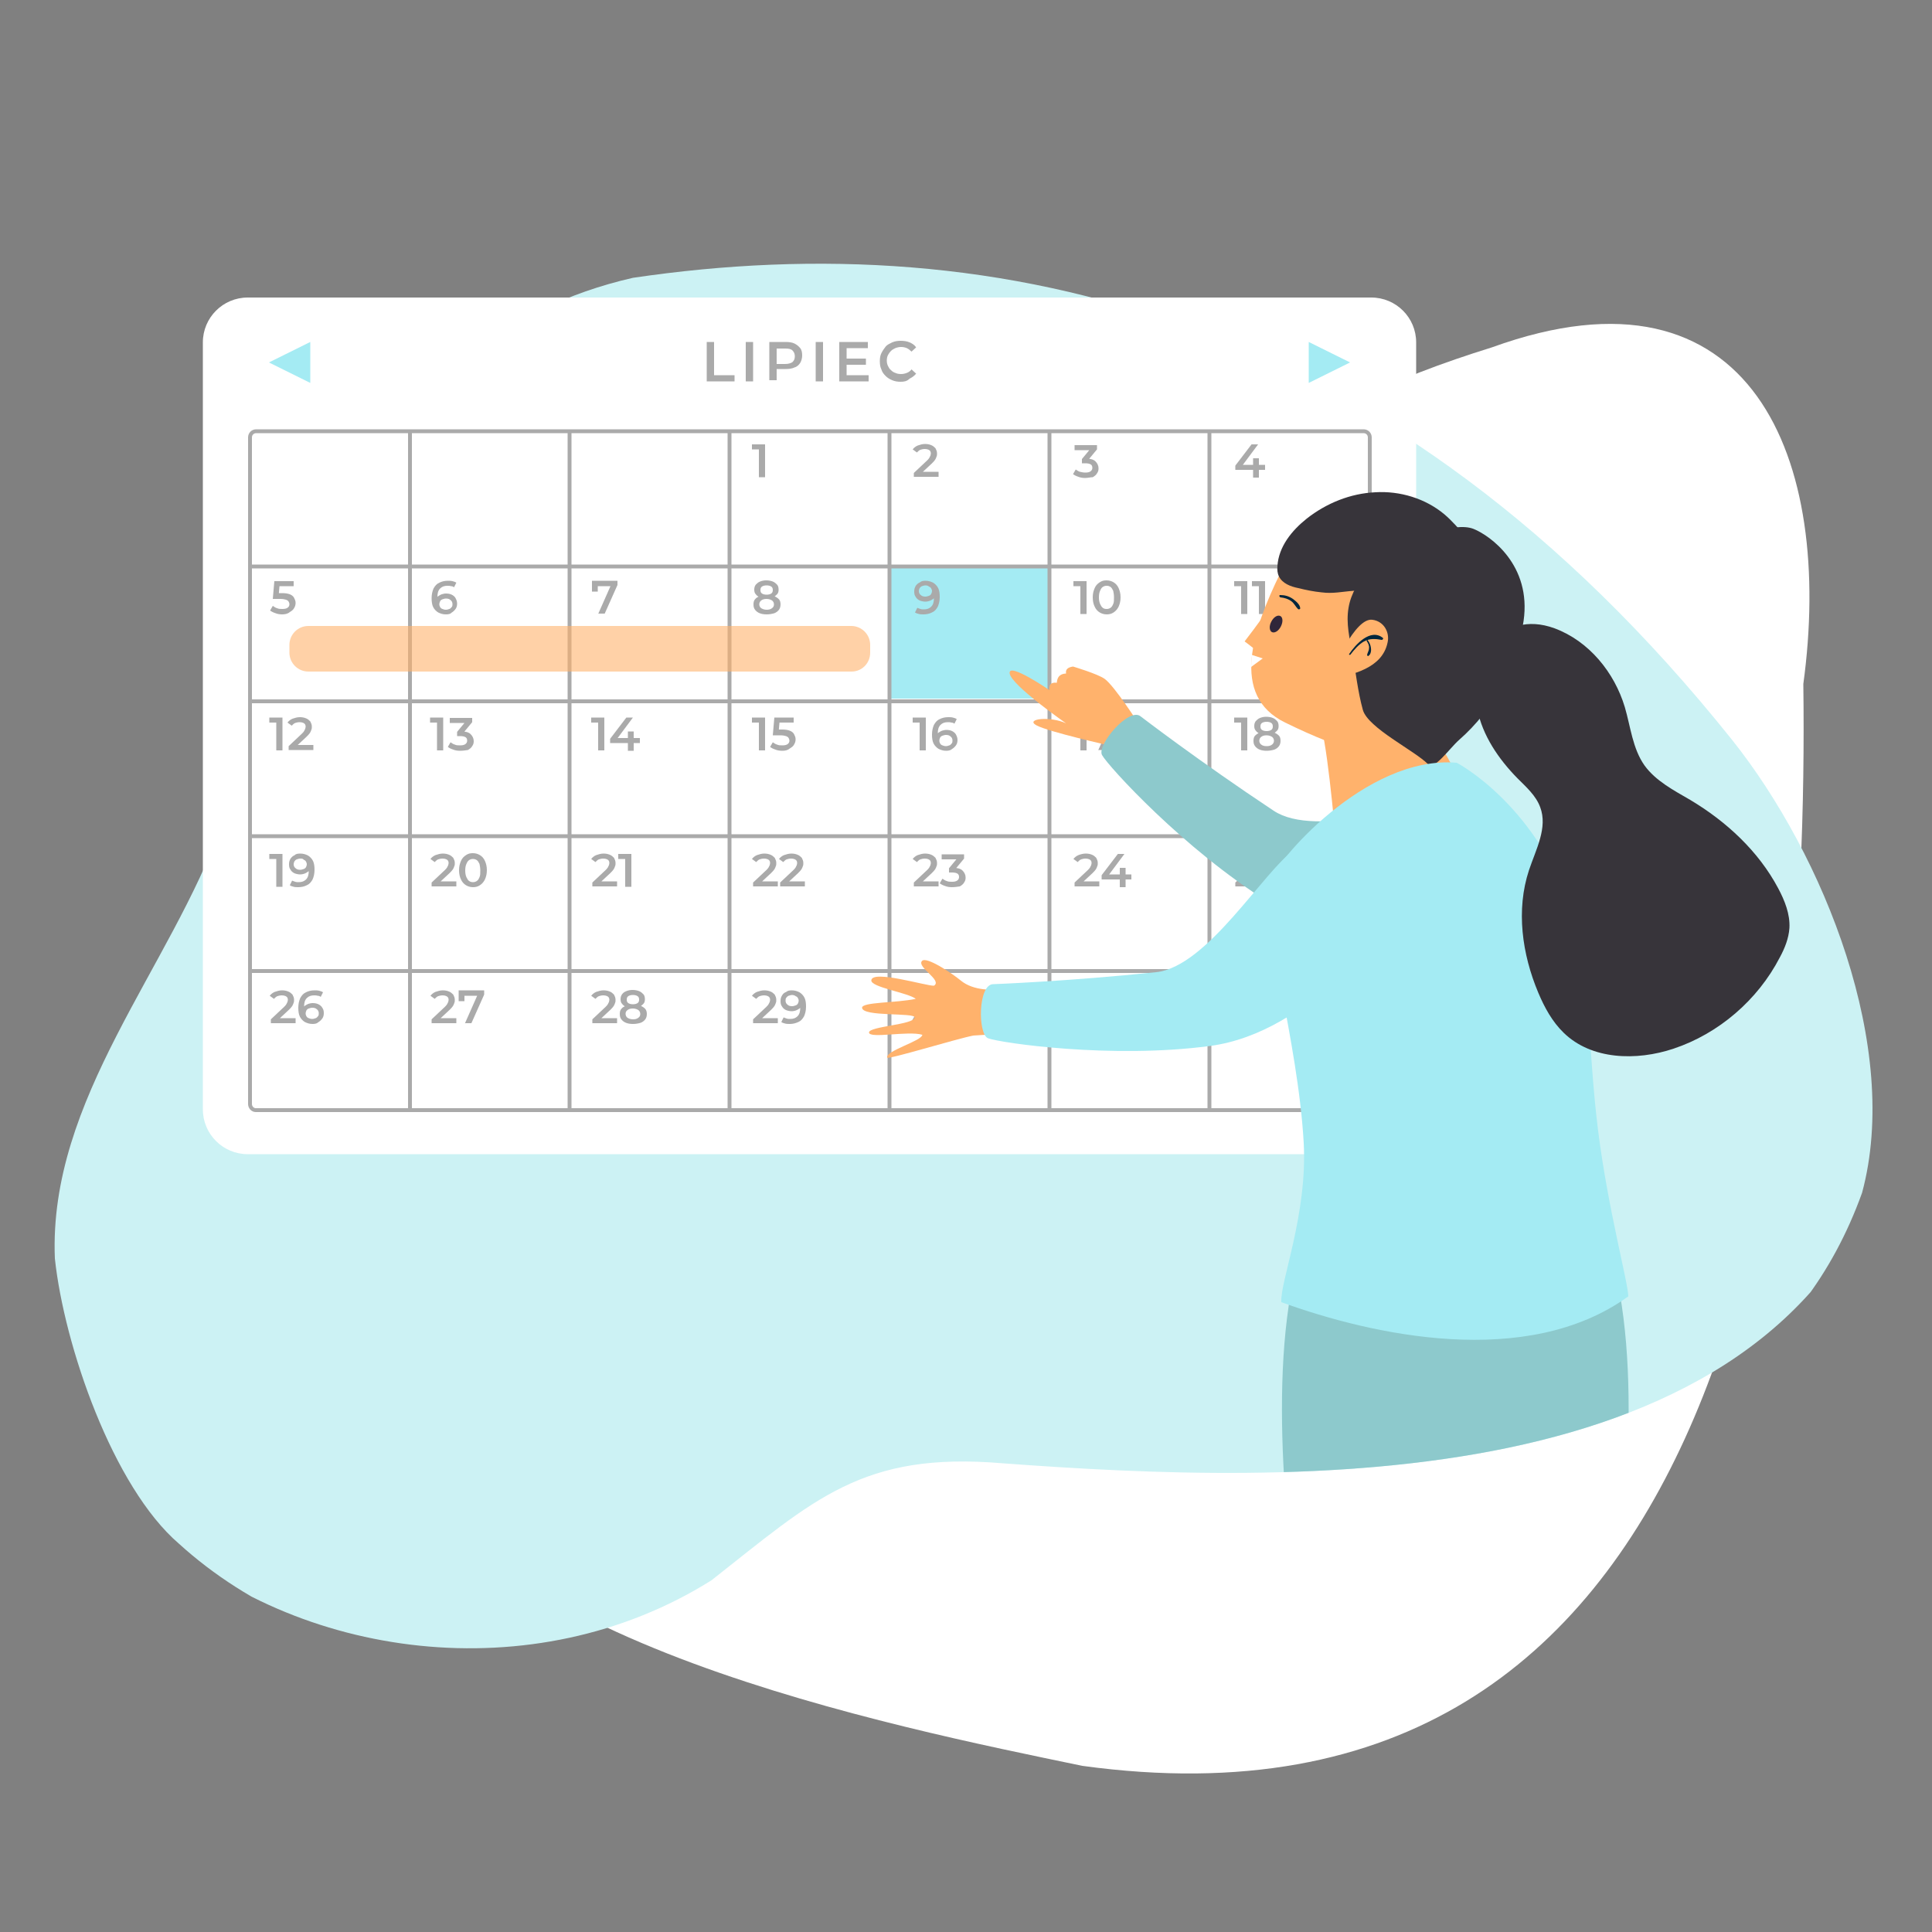 <?xml version="1.0" encoding="utf-8"?>
<!-- Generator: Adobe Illustrator 23.0.4, SVG Export Plug-In . SVG Version: 6.00 Build 0)  -->
<svg version="1.1" xmlns="http://www.w3.org/2000/svg" xmlns:xlink="http://www.w3.org/1999/xlink" x="0px" y="0px"
	 viewBox="0 0 500 500" style="enable-background:new 0 0 500 500;" xml:space="preserve">
<rect x="0" y="0" width="500" height="500" fill="#808080" stroke="none"/>
<style type="text/css">
	.st0{display:none;fill:#FFFFFF;}
	.st1{fill:#FFFFFF;}
	.st2{clip-path:url(#SVGID_2_);fill:#CCF2F4;}
	.st3{clip-path:url(#SVGID_2_);}
	.st4{fill:#A4EBF3;}
	.st5{fill:none;stroke:#AAAAAA;stroke-miterlimit:10;}
	.st6{fill:#AAAAAA;}
	.st7{opacity:0.59;fill:#FFB26C;}
	.st8{fill:#30263A;}
	.st9{fill:#8DC9CC;}
	.st10{fill:#FFB26C;}
	.st11{fill:#00263C;}
	.st12{fill:#37343A;}
</style>
<g id="BACKGROUND">
	<rect class="st0" width="500" height="500"/>
</g>
<g id="OBJECTS">
	<path class="st1" d="M103.1,371.9c-5.6-35.5,16.8-71.3,45-91.4c50.4-28.2,104.8-42.4,135.4-97.1c11.5-18.6,19.9-39.5,34.6-55.6
		c17.7-19.4,42.9-30.1,68-37.9c67.6-24.5,88.5,29.2,80.6,87.1c1.6,124.7-21.1,302.7-186.6,280C231.5,446.9,119,424.7,103.1,371.9z"
		/>
	<g>
		<defs>
			<path id="SVGID_1_" d="M0,0c0,0-1.7,281.1,0,322.5c2.4,22.5,23.3,59.1,40.4,73.8c36.4,33.1,97.6,41.6,143.7,12.7
				c26.6-20.9,39-33.4,75.4-30.3c75.7,5.6,197.3,9.3,228.4-77C498,264.3,500,0,500,0H0z"/>
		</defs>
		<clipPath id="SVGID_2_">
			<use xlink:href="#SVGID_1_"  style="overflow:visible;"/>
		</clipPath>
		<path class="st2" d="M163.8,71.9c-68,15.5-88.1,82.5-106.3,141.3c-13.4,37.4-45,71.2-43.3,112.5c2.4,22.5,15,59.1,32.1,73.8
			c36.4,33.1,97.6,41.6,143.7,12.7c26.6-20.9,39-33.4,75.4-30.3c75.7,5.6,185.4,13.1,216.5-73.2c10.1-37.4-9.7-87.2-33.7-117.3
			C360.2,81.4,258.5,57.9,163.8,71.9z"/>
		<g class="st3">
			<path class="st1" d="M354.9,298.7H64.1c-6.4,0-11.6-5.2-11.6-11.6V88.6c0-6.4,5.2-11.6,11.6-11.6h290.8c6.4,0,11.6,5.2,11.6,11.6
				v198.6C366.5,293.6,361.3,298.7,354.9,298.7z"/>
			<rect x="230.2" y="146.8" class="st4" width="41.4" height="34"/>
			<g>
				<path class="st5" d="M64.7,285.7V113.2c0-0.9,0.7-1.6,1.6-1.6h286.6c0.9,0,1.6,0.7,1.6,1.6v172.5c0,0.9-0.7,1.6-1.6,1.6H66.2
					C65.4,287.3,64.7,286.6,64.7,285.7z"/>
				<line class="st5" x1="64.7" y1="181.5" x2="354.4" y2="181.5"/>
				<line class="st5" x1="64.7" y1="146.6" x2="354.4" y2="146.6"/>
				<line class="st5" x1="64.7" y1="216.4" x2="354.4" y2="216.4"/>
				<line class="st5" x1="64.7" y1="251.3" x2="354.4" y2="251.3"/>
				<line class="st5" x1="106.1" y1="111.7" x2="106.1" y2="287.3"/>
				<line class="st5" x1="147.4" y1="111.7" x2="147.4" y2="287.3"/>
				<line class="st5" x1="188.8" y1="111.7" x2="188.8" y2="287.3"/>
				<line class="st5" x1="230.2" y1="111.7" x2="230.2" y2="287.3"/>
				<line class="st5" x1="271.6" y1="111.7" x2="271.6" y2="287.3"/>
				<line class="st5" x1="313" y1="111.7" x2="313" y2="287.3"/>
			</g>
			<g>
				<g>
					<path class="st6" d="M182.9,98.7V88.5h1.9v8.6h5.3v1.6H182.9z"/>
					<path class="st6" d="M193,98.7V88.5h1.9v10.2H193z"/>
					<path class="st6" d="M199.1,98.7V88.5h4.2c0.9,0,1.7,0.1,2.3,0.4c0.6,0.3,1.1,0.7,1.5,1.2s0.5,1.2,0.5,1.9
						c0,0.7-0.2,1.4-0.5,1.9c-0.3,0.5-0.8,1-1.5,1.2c-0.6,0.3-1.4,0.4-2.3,0.4h-3.1l0.8-0.9v3.8H199.1z M201,95.1l-0.8-0.9h3
						c0.8,0,1.5-0.2,1.9-0.5c0.4-0.4,0.6-0.8,0.6-1.5c0-0.6-0.2-1.1-0.6-1.5c-0.4-0.4-1-0.5-1.9-0.5h-3l0.8-0.9V95.1z"/>
					<path class="st6" d="M211.1,98.7V88.5h1.9v10.2H211.1z"/>
					<path class="st6" d="M219.1,97.1h5.7v1.6h-7.6V88.5h7.4v1.6h-5.5V97.1z M219,92.8h5.1v1.6H219V92.8z"/>
					<path class="st6" d="M233.1,98.8c-0.8,0-1.5-0.1-2.2-0.4s-1.2-0.6-1.7-1.1c-0.5-0.5-0.9-1-1.1-1.7c-0.3-0.6-0.4-1.3-0.4-2.1
						s0.1-1.5,0.4-2.1s0.7-1.2,1.1-1.7s1.1-0.8,1.7-1.1c0.7-0.3,1.4-0.4,2.2-0.4c0.8,0,1.6,0.1,2.3,0.4c0.7,0.3,1.3,0.7,1.7,1.3
						l-1.2,1.1c-0.4-0.4-0.8-0.7-1.2-0.9c-0.5-0.2-0.9-0.3-1.5-0.3c-0.5,0-1,0.1-1.5,0.3c-0.4,0.2-0.8,0.4-1.1,0.7
						c-0.3,0.3-0.6,0.7-0.8,1.1s-0.3,0.9-0.3,1.4c0,0.5,0.1,1,0.3,1.4s0.4,0.8,0.8,1.1c0.3,0.3,0.7,0.6,1.1,0.7
						c0.4,0.2,0.9,0.3,1.5,0.3c0.5,0,1-0.1,1.5-0.3c0.5-0.2,0.9-0.5,1.2-0.9l1.2,1.1c-0.5,0.6-1.1,1-1.7,1.3
						C234.7,98.7,233.9,98.8,233.1,98.8z"/>
				</g>
			</g>
			<g>
				<polygon class="st4" points="80.3,99.1 69.6,93.8 80.3,88.5 				"/>
				<polygon class="st4" points="338.7,99.1 349.4,93.8 338.7,88.5 				"/>
			</g>
			<g>
				<g>
					<g>
						<path class="st6" d="M196.4,123.5v-7.9l0.7,0.7h-2.5v-1.3h3.4v8.5H196.4z"/>
					</g>
				</g>
				<g>
					<g>
						<path class="st6" d="M236.5,123.5v-1.1l3.4-3.2c0.3-0.3,0.5-0.5,0.6-0.7s0.2-0.4,0.3-0.6c0-0.2,0.1-0.3,0.1-0.5
							c0-0.4-0.1-0.7-0.4-0.9c-0.3-0.2-0.7-0.3-1.2-0.3c-0.4,0-0.8,0.1-1.1,0.2c-0.3,0.1-0.6,0.4-0.9,0.7l-1.1-0.8
							c0.3-0.4,0.8-0.8,1.3-1c0.6-0.2,1.2-0.4,1.9-0.4c0.6,0,1.1,0.1,1.6,0.3s0.8,0.5,1.1,0.8c0.2,0.4,0.4,0.8,0.4,1.3
							c0,0.3,0,0.6-0.1,0.8c-0.1,0.3-0.2,0.6-0.4,0.9c-0.2,0.3-0.5,0.6-0.9,1l-2.9,2.7l-0.3-0.6h5v1.3H236.5z"/>
					</g>
				</g>
				<g>
					<g>
						<path class="st6" d="M280.8,123.7c-0.6,0-1.2-0.1-1.7-0.3c-0.6-0.2-1-0.4-1.4-0.7l0.7-1.2c0.3,0.2,0.7,0.5,1.1,0.6
							s0.9,0.2,1.4,0.2c0.6,0,1-0.1,1.3-0.3c0.3-0.2,0.5-0.5,0.5-0.9c0-0.4-0.1-0.7-0.4-0.9c-0.3-0.2-0.8-0.3-1.4-0.3H280v-1.1
							l2.4-2.9l0.2,0.6h-4.5v-1.3h5.8v1.1l-2.4,2.9l-0.8-0.5h0.5c1,0,1.8,0.2,2.3,0.7s0.8,1.1,0.8,1.8c0,0.5-0.1,0.9-0.4,1.3
							c-0.2,0.4-0.6,0.7-1.1,1C282.2,123.5,281.6,123.7,280.8,123.7z"/>
					</g>
				</g>
				<g>
					<g>
						<path class="st6" d="M319.7,121.6v-1.1l4.2-5.5h1.7l-4.1,5.5l-0.8-0.2h6.7v1.3H319.7z M324.3,123.5v-1.9l0-1.3v-1.7h1.5v5
							H324.3z"/>
					</g>
				</g>
				<g>
					<g>
						<path class="st6" d="M73,159c-0.6,0-1.2-0.1-1.7-0.3c-0.6-0.2-1-0.4-1.4-0.7l0.7-1.2c0.3,0.2,0.7,0.5,1.1,0.6
							c0.4,0.2,0.9,0.2,1.4,0.2c0.6,0,1-0.1,1.3-0.3s0.5-0.5,0.5-0.9c0-0.3-0.1-0.5-0.2-0.7s-0.4-0.4-0.7-0.5
							c-0.3-0.1-0.8-0.2-1.4-0.2h-2l0.4-4.6h5v1.3h-4.4l0.8-0.8l-0.3,3.4l-0.8-0.8h1.7c0.8,0,1.5,0.1,2,0.3c0.5,0.2,0.9,0.5,1.1,0.9
							s0.4,0.8,0.4,1.3c0,0.5-0.1,0.9-0.4,1.4c-0.2,0.4-0.6,0.7-1.1,1C74.4,158.9,73.7,159,73,159z"/>
					</g>
				</g>
				<g>
					<g>
						<path class="st6" d="M115.4,159c-0.8,0-1.4-0.2-2-0.5c-0.5-0.3-1-0.8-1.3-1.4c-0.3-0.6-0.4-1.4-0.4-2.3c0-1,0.2-1.8,0.5-2.5
							c0.4-0.7,0.8-1.2,1.5-1.5c0.6-0.3,1.3-0.5,2.2-0.5c0.4,0,0.8,0,1.2,0.1c0.4,0.1,0.7,0.2,1,0.4l-0.6,1.2
							c-0.2-0.2-0.5-0.3-0.8-0.3c-0.3-0.1-0.6-0.1-0.9-0.1c-0.8,0-1.4,0.2-1.9,0.7c-0.5,0.5-0.7,1.2-0.7,2.2c0,0.2,0,0.3,0,0.5
							s0,0.4,0.1,0.6l-0.5-0.5c0.1-0.3,0.3-0.6,0.6-0.8c0.3-0.2,0.6-0.4,0.9-0.5c0.4-0.1,0.7-0.2,1.1-0.2c0.6,0,1.1,0.1,1.5,0.3
							s0.8,0.5,1,0.9s0.4,0.8,0.4,1.4c0,0.5-0.1,1-0.4,1.4c-0.3,0.4-0.6,0.7-1.1,1C116.6,158.9,116,159,115.4,159z M115.4,157.8
							c0.3,0,0.6-0.1,0.9-0.2c0.3-0.1,0.4-0.3,0.6-0.5s0.2-0.5,0.2-0.8c0-0.4-0.2-0.8-0.5-1c-0.3-0.3-0.7-0.4-1.2-0.4
							c-0.3,0-0.6,0.1-0.9,0.2c-0.3,0.1-0.5,0.3-0.6,0.5c-0.1,0.2-0.2,0.5-0.2,0.8c0,0.3,0.1,0.5,0.2,0.7s0.3,0.4,0.6,0.5
							S115,157.8,115.4,157.8z"/>
					</g>
				</g>
				<g>
					<g>
						<path class="st6" d="M154.8,158.9l3.5-7.9l0.4,0.7h-4.8l0.8-0.8v2.2h-1.5v-2.8h6.6v1.1l-3.3,7.4H154.8z"/>
					</g>
				</g>
				<g>
					<g>
						<path class="st6" d="M198.4,159c-0.7,0-1.3-0.1-1.8-0.3s-0.9-0.5-1.2-0.9c-0.3-0.4-0.4-0.8-0.4-1.4c0-0.5,0.1-1,0.4-1.3
							c0.3-0.4,0.7-0.6,1.2-0.8c0.5-0.2,1.1-0.3,1.9-0.3c0.7,0,1.3,0.1,1.9,0.3c0.5,0.2,0.9,0.5,1.2,0.8s0.4,0.8,0.4,1.3
							c0,0.5-0.1,1-0.4,1.4s-0.7,0.7-1.2,0.9C199.7,158.9,199.1,159,198.4,159z M198.4,154.9c-0.7,0-1.2-0.1-1.7-0.3
							c-0.5-0.2-0.8-0.4-1.1-0.8c-0.3-0.3-0.4-0.7-0.4-1.2c0-0.5,0.1-0.9,0.4-1.3c0.3-0.3,0.6-0.6,1.1-0.8c0.5-0.2,1-0.3,1.6-0.3
							c0.6,0,1.2,0.1,1.7,0.3c0.5,0.2,0.8,0.5,1.1,0.8c0.3,0.3,0.4,0.8,0.4,1.3c0,0.5-0.1,0.9-0.4,1.2c-0.3,0.3-0.6,0.6-1.1,0.8
							C199.6,154.8,199,154.9,198.4,154.9z M198.4,157.8c0.6,0,1-0.1,1.4-0.4s0.5-0.6,0.5-1s-0.2-0.8-0.5-1
							c-0.3-0.2-0.8-0.4-1.4-0.4c-0.6,0-1,0.1-1.4,0.4c-0.3,0.2-0.5,0.6-0.5,1s0.2,0.8,0.5,1S197.8,157.8,198.4,157.8z M198.4,153.9
							c0.5,0,0.9-0.1,1.2-0.3c0.3-0.2,0.4-0.5,0.4-0.9c0-0.4-0.1-0.7-0.4-0.9s-0.7-0.3-1.2-0.3s-0.9,0.1-1.2,0.3
							c-0.3,0.2-0.4,0.5-0.4,0.9c0,0.4,0.1,0.7,0.4,0.9C197.5,153.8,197.9,153.9,198.4,153.9z"/>
					</g>
				</g>
				<g>
					<g>
						<path class="st6" d="M239.5,150.3c0.8,0,1.4,0.2,2,0.5c0.5,0.3,1,0.8,1.3,1.4c0.3,0.6,0.4,1.4,0.4,2.3c0,1-0.2,1.8-0.5,2.5
							c-0.4,0.7-0.8,1.2-1.5,1.5c-0.6,0.3-1.3,0.5-2.2,0.5c-0.4,0-0.8,0-1.2-0.1c-0.4-0.1-0.7-0.2-1-0.4l0.6-1.2
							c0.2,0.1,0.5,0.2,0.8,0.3c0.3,0.1,0.6,0.1,0.9,0.1c0.8,0,1.4-0.2,1.9-0.7c0.5-0.5,0.7-1.2,0.7-2.2c0-0.2,0-0.3,0-0.5
							c0-0.2,0-0.4-0.1-0.6l0.5,0.5c-0.1,0.3-0.3,0.6-0.6,0.8c-0.3,0.2-0.6,0.4-0.9,0.5s-0.7,0.2-1.1,0.2c-0.5,0-1-0.1-1.5-0.3
							c-0.4-0.2-0.8-0.5-1-0.9c-0.3-0.4-0.4-0.8-0.4-1.4c0-0.6,0.1-1,0.4-1.5c0.3-0.4,0.6-0.7,1.1-0.9
							C238.4,150.4,238.9,150.3,239.5,150.3z M239.5,151.5c-0.3,0-0.6,0.1-0.9,0.2c-0.3,0.1-0.4,0.3-0.6,0.5
							c-0.1,0.2-0.2,0.5-0.2,0.8c0,0.4,0.2,0.8,0.5,1c0.3,0.3,0.7,0.4,1.2,0.4c0.3,0,0.6-0.1,0.9-0.2s0.5-0.3,0.6-0.5
							c0.1-0.2,0.2-0.5,0.2-0.7c0-0.3-0.1-0.5-0.2-0.7s-0.3-0.4-0.6-0.5C240.2,151.6,239.9,151.5,239.5,151.5z"/>
					</g>
				</g>
				<g>
					<g>
						<path class="st6" d="M279.6,158.9V151l0.7,0.7h-2.5v-1.3h3.4v8.5H279.6z"/>
						<path class="st6" d="M286.4,159c-0.7,0-1.3-0.2-1.8-0.5s-1-0.8-1.3-1.5c-0.3-0.6-0.5-1.4-0.5-2.4s0.2-1.7,0.5-2.4
							s0.7-1.1,1.3-1.5s1.1-0.5,1.8-0.5c0.7,0,1.3,0.2,1.8,0.5s1,0.8,1.3,1.5s0.5,1.4,0.5,2.4s-0.2,1.7-0.5,2.4
							c-0.3,0.6-0.7,1.1-1.3,1.5S287,159,286.4,159z M286.4,157.6c0.4,0,0.7-0.1,1-0.3c0.3-0.2,0.5-0.5,0.7-1c0.2-0.4,0.2-1,0.2-1.7
							c0-0.7-0.1-1.2-0.2-1.7c-0.2-0.4-0.4-0.8-0.7-1c-0.3-0.2-0.6-0.3-1-0.3c-0.4,0-0.7,0.1-1,0.3c-0.3,0.2-0.5,0.5-0.7,1
							c-0.2,0.4-0.3,1-0.3,1.7c0,0.7,0.1,1.2,0.3,1.7c0.2,0.4,0.4,0.8,0.7,1C285.6,157.5,286,157.6,286.4,157.6z"/>
					</g>
				</g>
				<g>
					<g>
						<path class="st6" d="M321.2,158.9V151l0.7,0.7h-2.5v-1.3h3.4v8.5H321.2z"/>
						<path class="st6" d="M325.8,158.9V151l0.7,0.7H324v-1.3h3.4v8.5H325.8z"/>
					</g>
				</g>
				<g>
					<g>
						<path class="st6" d="M71.5,194.2v-7.9l0.7,0.7h-2.5v-1.3h3.4v8.5H71.5z"/>
						<path class="st6" d="M74.7,194.2v-1.1l3.4-3.2c0.3-0.3,0.5-0.5,0.6-0.7s0.2-0.4,0.3-0.6c0-0.2,0.1-0.3,0.1-0.5
							c0-0.4-0.1-0.7-0.4-0.9c-0.3-0.2-0.7-0.3-1.2-0.3c-0.4,0-0.8,0.1-1.1,0.2c-0.3,0.1-0.6,0.4-0.9,0.7l-1.1-0.8
							c0.3-0.4,0.8-0.8,1.3-1c0.6-0.2,1.2-0.4,1.9-0.4c0.6,0,1.1,0.1,1.6,0.3s0.8,0.5,1.1,0.8c0.2,0.4,0.4,0.8,0.4,1.3
							c0,0.3,0,0.6-0.1,0.8c-0.1,0.3-0.2,0.6-0.4,0.9c-0.2,0.3-0.5,0.6-0.9,1l-2.9,2.7l-0.3-0.6h5v1.3H74.7z"/>
					</g>
				</g>
				<g>
					<g>
						<path class="st6" d="M113.1,194.2v-7.9l0.7,0.7h-2.5v-1.3h3.4v8.5H113.1z"/>
						<path class="st6" d="M119,194.3c-0.6,0-1.2-0.1-1.7-0.3c-0.6-0.2-1-0.4-1.4-0.7l0.7-1.2c0.3,0.2,0.7,0.5,1.1,0.6
							c0.4,0.2,0.9,0.2,1.4,0.2c0.6,0,1-0.1,1.3-0.3c0.3-0.2,0.5-0.5,0.5-0.9c0-0.4-0.1-0.7-0.4-0.9c-0.3-0.2-0.8-0.3-1.4-0.3h-0.8
							v-1.1l2.4-2.9l0.2,0.6h-4.5v-1.3h5.8v1.1l-2.4,2.9l-0.8-0.5h0.5c1,0,1.8,0.2,2.3,0.7c0.5,0.5,0.8,1.1,0.8,1.8
							c0,0.5-0.1,0.9-0.4,1.3c-0.2,0.4-0.6,0.7-1.1,1C120.4,194.2,119.8,194.3,119,194.3z"/>
					</g>
				</g>
				<g>
					<g>
						<path class="st6" d="M154.8,194.2v-7.9l0.7,0.7h-2.5v-1.3h3.4v8.5H154.8z"/>
						<path class="st6" d="M157.9,192.3v-1.1l4.2-5.5h1.7l-4.1,5.5l-0.8-0.2h6.7v1.3H157.9z M162.5,194.2v-1.9l0-1.3v-1.7h1.5v5
							H162.5z"/>
					</g>
				</g>
				<g>
					<g>
						<path class="st6" d="M196.4,194.2v-7.9l0.7,0.7h-2.5v-1.3h3.4v8.5H196.4z"/>
						<path class="st6" d="M202.4,194.3c-0.6,0-1.2-0.1-1.7-0.3c-0.6-0.2-1-0.4-1.4-0.7l0.7-1.2c0.3,0.2,0.7,0.5,1.1,0.6
							c0.4,0.2,0.9,0.2,1.4,0.2c0.6,0,1-0.1,1.3-0.3s0.5-0.5,0.5-0.9c0-0.3-0.1-0.5-0.2-0.7s-0.4-0.4-0.7-0.5
							c-0.3-0.1-0.8-0.2-1.4-0.2h-2l0.4-4.6h5v1.3h-4.4l0.8-0.8l-0.3,3.4l-0.8-0.8h1.7c0.8,0,1.5,0.1,2,0.3c0.5,0.2,0.9,0.5,1.1,0.9
							s0.4,0.8,0.4,1.3c0,0.5-0.1,0.9-0.4,1.4c-0.2,0.4-0.6,0.7-1.1,1C203.8,194.2,203.2,194.3,202.4,194.3z"/>
					</g>
				</g>
				<g>
					<g>
						<path class="st6" d="M238,194.2v-7.9l0.7,0.7h-2.5v-1.3h3.4v8.5H238z"/>
						<path class="st6" d="M244.9,194.3c-0.8,0-1.4-0.2-2-0.5c-0.5-0.3-1-0.8-1.3-1.4c-0.3-0.6-0.4-1.4-0.4-2.3c0-1,0.2-1.8,0.5-2.5
							c0.4-0.7,0.8-1.2,1.5-1.5c0.6-0.3,1.3-0.5,2.2-0.5c0.4,0,0.8,0,1.2,0.1c0.4,0.1,0.7,0.2,1,0.4l-0.6,1.2
							c-0.2-0.2-0.5-0.3-0.8-0.3c-0.3-0.1-0.6-0.1-0.9-0.1c-0.8,0-1.4,0.2-1.9,0.7c-0.5,0.5-0.7,1.2-0.7,2.2c0,0.2,0,0.3,0,0.5
							s0,0.4,0.1,0.6l-0.5-0.5c0.1-0.3,0.3-0.6,0.6-0.8c0.3-0.2,0.6-0.4,0.9-0.5c0.4-0.1,0.7-0.2,1.1-0.2c0.6,0,1.1,0.1,1.5,0.3
							s0.8,0.5,1,0.9s0.4,0.8,0.4,1.4c0,0.5-0.1,1-0.4,1.4c-0.3,0.4-0.6,0.7-1.1,1C246,194.2,245.4,194.3,244.9,194.3z M244.8,193.1
							c0.3,0,0.6-0.1,0.9-0.2c0.3-0.1,0.4-0.3,0.6-0.5s0.2-0.5,0.2-0.8c0-0.4-0.2-0.8-0.5-1c-0.3-0.3-0.7-0.4-1.2-0.4
							c-0.3,0-0.6,0.1-0.9,0.2c-0.3,0.1-0.5,0.3-0.6,0.5c-0.1,0.2-0.2,0.5-0.2,0.8c0,0.3,0.1,0.5,0.2,0.7s0.3,0.4,0.6,0.5
							S244.4,193.1,244.8,193.1z"/>
					</g>
				</g>
				<g>
					<g>
						<path class="st6" d="M279.6,194.2v-7.9l0.7,0.7h-2.5v-1.3h3.4v8.5H279.6z"/>
						<path class="st6" d="M284.2,194.2l3.5-7.9l0.4,0.7h-4.8l0.8-0.8v2.2h-1.5v-2.8h6.6v1.1l-3.3,7.4H284.2z"/>
					</g>
				</g>
				<g>
					<g>
						<path class="st6" d="M321.2,194.2v-7.9l0.7,0.7h-2.5v-1.3h3.4v8.5H321.2z"/>
						<path class="st6" d="M327.8,194.3c-0.7,0-1.3-0.1-1.8-0.3s-0.9-0.5-1.2-0.9c-0.3-0.4-0.4-0.8-0.4-1.4c0-0.5,0.1-1,0.4-1.3
							s0.7-0.6,1.2-0.8c0.5-0.2,1.1-0.3,1.9-0.3c0.7,0,1.3,0.1,1.9,0.3c0.5,0.2,0.9,0.5,1.2,0.8s0.4,0.8,0.4,1.3
							c0,0.5-0.1,1-0.4,1.4s-0.7,0.7-1.2,0.9C329.1,194.2,328.5,194.3,327.8,194.3z M327.8,190.2c-0.7,0-1.2-0.1-1.7-0.3
							c-0.5-0.2-0.8-0.4-1.1-0.8c-0.3-0.3-0.4-0.7-0.4-1.2c0-0.5,0.1-0.9,0.4-1.3c0.3-0.3,0.6-0.6,1.1-0.8c0.5-0.2,1-0.3,1.6-0.3
							c0.6,0,1.2,0.1,1.7,0.3c0.5,0.2,0.8,0.5,1.1,0.8c0.3,0.3,0.4,0.8,0.4,1.3c0,0.5-0.1,0.9-0.4,1.2c-0.3,0.3-0.6,0.6-1.1,0.8
							C329,190.1,328.5,190.2,327.8,190.2z M327.8,193.1c0.6,0,1-0.1,1.4-0.4c0.3-0.2,0.5-0.6,0.5-1s-0.2-0.8-0.5-1
							c-0.3-0.2-0.8-0.4-1.4-0.4s-1,0.1-1.4,0.4c-0.3,0.2-0.5,0.6-0.5,1s0.2,0.8,0.5,1C326.8,193,327.2,193.1,327.8,193.1z
							 M327.8,189.2c0.5,0,0.9-0.1,1.2-0.3c0.3-0.2,0.4-0.5,0.4-0.9c0-0.4-0.1-0.7-0.4-0.9c-0.3-0.2-0.7-0.3-1.2-0.3
							s-0.9,0.1-1.2,0.3c-0.3,0.2-0.4,0.5-0.4,0.9c0,0.4,0.1,0.7,0.4,0.9C326.9,189.1,327.3,189.2,327.8,189.2z"/>
					</g>
				</g>
				<g>
					<g>
						<path class="st6" d="M71.5,229.5v-7.9l0.7,0.7h-2.5v-1.3h3.4v8.5H71.5z"/>
						<path class="st6" d="M77.7,220.9c0.8,0,1.4,0.2,2,0.5c0.5,0.3,1,0.8,1.3,1.4c0.3,0.6,0.4,1.4,0.4,2.3c0,1-0.2,1.8-0.5,2.5
							c-0.4,0.7-0.8,1.2-1.5,1.5c-0.6,0.3-1.3,0.5-2.2,0.5c-0.4,0-0.8,0-1.2-0.1c-0.4-0.1-0.7-0.2-1-0.4l0.6-1.2
							c0.2,0.1,0.5,0.2,0.8,0.3c0.3,0.1,0.6,0.1,0.9,0.1c0.8,0,1.4-0.2,1.9-0.7c0.5-0.5,0.7-1.2,0.7-2.2c0-0.2,0-0.3,0-0.5
							c0-0.2,0-0.4-0.1-0.6l0.5,0.5c-0.1,0.3-0.3,0.6-0.6,0.8c-0.3,0.2-0.6,0.4-0.9,0.5s-0.7,0.2-1.1,0.2c-0.5,0-1-0.1-1.5-0.3
							c-0.4-0.2-0.8-0.5-1-0.9c-0.3-0.4-0.4-0.8-0.4-1.4c0-0.6,0.1-1,0.4-1.5c0.3-0.4,0.6-0.7,1.1-0.9
							C76.5,221,77.1,220.9,77.7,220.9z M77.7,222.2c-0.3,0-0.6,0.1-0.9,0.2c-0.3,0.1-0.4,0.3-0.6,0.5c-0.1,0.2-0.2,0.5-0.2,0.8
							c0,0.4,0.2,0.8,0.5,1c0.3,0.3,0.7,0.4,1.2,0.4c0.3,0,0.6-0.1,0.9-0.2s0.5-0.3,0.6-0.5c0.1-0.2,0.2-0.5,0.2-0.7
							c0-0.3-0.1-0.5-0.2-0.7s-0.3-0.4-0.6-0.5C78.4,222.2,78.1,222.2,77.7,222.2z"/>
					</g>
				</g>
				<g>
					<g>
						<path class="st6" d="M111.7,229.5v-1.1l3.4-3.2c0.3-0.3,0.5-0.5,0.6-0.7s0.2-0.4,0.3-0.6c0-0.2,0.1-0.3,0.1-0.5
							c0-0.4-0.1-0.7-0.4-0.9c-0.3-0.2-0.7-0.3-1.2-0.3c-0.4,0-0.8,0.1-1.1,0.2c-0.3,0.1-0.6,0.4-0.9,0.7l-1.1-0.8
							c0.3-0.4,0.8-0.8,1.3-1c0.6-0.2,1.2-0.4,1.9-0.4c0.6,0,1.1,0.1,1.6,0.3s0.8,0.5,1.1,0.8c0.2,0.4,0.4,0.8,0.4,1.3
							c0,0.3,0,0.6-0.1,0.8c-0.1,0.3-0.2,0.6-0.4,0.9c-0.2,0.3-0.5,0.6-0.9,1l-2.9,2.7l-0.3-0.6h5v1.3H111.7z"/>
						<path class="st6" d="M122.4,229.6c-0.7,0-1.3-0.2-1.8-0.5s-1-0.8-1.3-1.5c-0.3-0.6-0.5-1.4-0.5-2.4s0.2-1.7,0.5-2.4
							s0.7-1.1,1.3-1.5s1.1-0.5,1.8-0.5c0.7,0,1.3,0.2,1.8,0.5c0.5,0.3,1,0.8,1.3,1.5s0.5,1.4,0.5,2.4s-0.2,1.7-0.5,2.4
							c-0.3,0.6-0.7,1.1-1.3,1.5C123.6,229.5,123,229.6,122.4,229.6z M122.4,228.3c0.4,0,0.7-0.1,1-0.3s0.5-0.5,0.7-1
							c0.2-0.4,0.2-1,0.2-1.7c0-0.7-0.1-1.2-0.2-1.7c-0.2-0.4-0.4-0.8-0.7-1c-0.3-0.2-0.6-0.3-1-0.3s-0.7,0.1-1,0.3
							c-0.3,0.2-0.5,0.5-0.7,1c-0.2,0.4-0.3,1-0.3,1.7c0,0.7,0.1,1.2,0.3,1.7c0.2,0.4,0.4,0.8,0.7,1S122,228.3,122.4,228.3z"/>
					</g>
				</g>
				<g>
					<g>
						<path class="st6" d="M153.3,229.5v-1.1l3.4-3.2c0.3-0.3,0.5-0.5,0.6-0.7s0.2-0.4,0.3-0.6c0-0.2,0.1-0.3,0.1-0.5
							c0-0.4-0.1-0.7-0.4-0.9c-0.3-0.2-0.7-0.3-1.2-0.3c-0.4,0-0.8,0.1-1.1,0.2c-0.3,0.1-0.6,0.4-0.9,0.7l-1.1-0.8
							c0.3-0.4,0.8-0.8,1.3-1c0.6-0.2,1.2-0.4,1.9-0.4c0.6,0,1.1,0.1,1.6,0.3s0.8,0.5,1.1,0.8c0.2,0.4,0.4,0.8,0.4,1.3
							c0,0.3,0,0.6-0.1,0.8c-0.1,0.3-0.2,0.6-0.4,0.9c-0.2,0.3-0.5,0.6-0.9,1l-2.9,2.7l-0.3-0.6h5v1.3H153.3z"/>
						<path class="st6" d="M161.8,229.5v-7.9l0.7,0.7H160v-1.3h3.4v8.5H161.8z"/>
					</g>
				</g>
				<g>
					<g>
						<path class="st6" d="M194.9,229.5v-1.1l3.4-3.2c0.3-0.3,0.5-0.5,0.6-0.7s0.2-0.4,0.3-0.6c0-0.2,0.1-0.3,0.1-0.5
							c0-0.4-0.1-0.7-0.4-0.9c-0.3-0.2-0.7-0.3-1.2-0.3c-0.4,0-0.8,0.1-1.1,0.2c-0.3,0.1-0.6,0.4-0.9,0.7l-1.1-0.8
							c0.3-0.4,0.8-0.8,1.3-1c0.6-0.2,1.2-0.4,1.9-0.4c0.6,0,1.1,0.1,1.6,0.3s0.8,0.5,1.1,0.8c0.2,0.4,0.4,0.8,0.4,1.3
							c0,0.3,0,0.6-0.1,0.8c-0.1,0.3-0.2,0.6-0.4,0.9c-0.2,0.3-0.5,0.6-0.9,1l-2.9,2.7l-0.3-0.6h5v1.3H194.9z"/>
						<path class="st6" d="M201.9,229.5v-1.1l3.4-3.2c0.3-0.3,0.5-0.5,0.6-0.7s0.2-0.4,0.3-0.6c0-0.2,0.1-0.3,0.1-0.5
							c0-0.4-0.1-0.7-0.4-0.9c-0.3-0.2-0.7-0.3-1.2-0.3c-0.4,0-0.8,0.1-1.1,0.2c-0.3,0.1-0.6,0.4-0.9,0.7l-1.1-0.8
							c0.3-0.4,0.8-0.8,1.3-1c0.6-0.2,1.2-0.4,1.9-0.4c0.6,0,1.1,0.1,1.6,0.3s0.8,0.5,1.1,0.8c0.2,0.4,0.4,0.8,0.4,1.3
							c0,0.3,0,0.6-0.1,0.8c-0.1,0.3-0.2,0.6-0.4,0.9c-0.2,0.3-0.5,0.6-0.9,1l-2.9,2.7l-0.3-0.6h5v1.3H201.9z"/>
					</g>
				</g>
				<g>
					<g>
						<path class="st6" d="M236.5,229.5v-1.1l3.4-3.2c0.3-0.3,0.5-0.5,0.6-0.7s0.2-0.4,0.3-0.6c0-0.2,0.1-0.3,0.1-0.5
							c0-0.4-0.1-0.7-0.4-0.9c-0.3-0.2-0.7-0.3-1.2-0.3c-0.4,0-0.8,0.1-1.1,0.2c-0.3,0.1-0.6,0.4-0.9,0.7l-1.1-0.8
							c0.3-0.4,0.8-0.8,1.3-1c0.6-0.2,1.2-0.4,1.9-0.4c0.6,0,1.1,0.1,1.6,0.3s0.8,0.5,1.1,0.8c0.2,0.4,0.4,0.8,0.4,1.3
							c0,0.3,0,0.6-0.1,0.8c-0.1,0.3-0.2,0.6-0.4,0.9c-0.2,0.3-0.5,0.6-0.9,1l-2.9,2.7l-0.3-0.6h5v1.3H236.5z"/>
						<path class="st6" d="M246.3,229.6c-0.6,0-1.2-0.1-1.7-0.3c-0.6-0.2-1-0.4-1.4-0.7l0.7-1.2c0.3,0.2,0.7,0.5,1.1,0.6
							c0.4,0.2,0.9,0.2,1.4,0.2c0.6,0,1-0.1,1.3-0.3c0.3-0.2,0.5-0.5,0.5-0.9c0-0.4-0.1-0.7-0.4-0.9c-0.3-0.2-0.8-0.3-1.4-0.3h-0.8
							v-1.1l2.4-2.9l0.2,0.6h-4.5v-1.3h5.8v1.1l-2.4,2.9l-0.8-0.5h0.5c1,0,1.8,0.2,2.3,0.7c0.5,0.5,0.8,1.1,0.8,1.8
							c0,0.5-0.1,0.9-0.4,1.3c-0.2,0.4-0.6,0.7-1.1,1C247.7,229.5,247.1,229.6,246.3,229.6z"/>
					</g>
				</g>
				<g>
					<g>
						<path class="st6" d="M278.1,229.5v-1.1l3.4-3.2c0.3-0.3,0.5-0.5,0.6-0.7c0.1-0.2,0.2-0.4,0.3-0.6c0-0.2,0.1-0.3,0.1-0.5
							c0-0.4-0.1-0.7-0.4-0.9c-0.3-0.2-0.7-0.3-1.2-0.3c-0.4,0-0.8,0.1-1.1,0.2c-0.3,0.1-0.6,0.4-0.9,0.7l-1.1-0.8
							c0.3-0.4,0.8-0.8,1.3-1s1.2-0.4,1.9-0.4c0.6,0,1.1,0.1,1.6,0.3c0.5,0.2,0.8,0.5,1.1,0.8c0.2,0.4,0.4,0.8,0.4,1.3
							c0,0.3,0,0.6-0.1,0.8c-0.1,0.3-0.2,0.6-0.4,0.9c-0.2,0.3-0.5,0.6-0.9,1l-2.9,2.7l-0.3-0.6h5v1.3H278.1z"/>
						<path class="st6" d="M285.1,227.6v-1.1l4.2-5.5h1.7l-4.1,5.5l-0.8-0.2h6.7v1.3H285.1z M289.8,229.5v-1.9l0-1.3v-1.7h1.5v5
							H289.8z"/>
					</g>
				</g>
				<g>
					<g>
						<path class="st6" d="M319.7,229.5v-1.1l3.4-3.2c0.3-0.3,0.5-0.5,0.6-0.7c0.1-0.2,0.2-0.4,0.3-0.6c0-0.2,0.1-0.3,0.1-0.5
							c0-0.4-0.1-0.7-0.4-0.9c-0.3-0.2-0.7-0.3-1.2-0.3c-0.4,0-0.8,0.1-1.1,0.2c-0.3,0.1-0.6,0.4-0.9,0.7l-1.1-0.8
							c0.3-0.4,0.8-0.8,1.3-1s1.2-0.4,1.9-0.4c0.6,0,1.1,0.1,1.6,0.3c0.5,0.2,0.8,0.5,1.1,0.8c0.2,0.4,0.4,0.8,0.4,1.3
							c0,0.3,0,0.6-0.1,0.8c-0.1,0.3-0.2,0.6-0.4,0.9c-0.2,0.3-0.5,0.6-0.9,1l-2.9,2.7l-0.3-0.6h5v1.3H319.7z"/>
						<path class="st6" d="M329.6,229.6c-0.6,0-1.2-0.1-1.7-0.3c-0.6-0.2-1-0.4-1.4-0.7l0.7-1.2c0.3,0.2,0.7,0.5,1.1,0.6
							c0.4,0.2,0.9,0.2,1.4,0.2c0.6,0,1-0.1,1.3-0.3c0.3-0.2,0.5-0.5,0.5-0.9c0-0.3-0.1-0.5-0.2-0.7c-0.1-0.2-0.4-0.4-0.7-0.5
							s-0.8-0.2-1.4-0.2h-2l0.4-4.6h5v1.3h-4.4l0.8-0.8l-0.3,3.4l-0.8-0.8h1.7c0.8,0,1.5,0.1,2,0.3c0.5,0.2,0.9,0.5,1.1,0.9
							c0.2,0.4,0.4,0.8,0.4,1.3c0,0.5-0.1,0.9-0.4,1.4c-0.2,0.4-0.6,0.7-1.1,1C331,229.5,330.4,229.6,329.6,229.6z"/>
					</g>
				</g>
				<g>
					<g>
						<path class="st6" d="M70.1,264.9v-1.1l3.4-3.2c0.3-0.3,0.5-0.5,0.6-0.7c0.1-0.2,0.2-0.4,0.3-0.6c0-0.2,0.1-0.3,0.1-0.5
							c0-0.4-0.1-0.7-0.4-0.9c-0.3-0.2-0.7-0.3-1.2-0.3c-0.4,0-0.8,0.1-1.1,0.2s-0.6,0.4-0.9,0.7l-1.1-0.8c0.3-0.4,0.8-0.8,1.3-1
							c0.6-0.2,1.2-0.4,1.9-0.4c0.6,0,1.1,0.1,1.6,0.3c0.5,0.2,0.8,0.5,1.1,0.8c0.2,0.4,0.4,0.8,0.4,1.3c0,0.3,0,0.6-0.1,0.8
							c-0.1,0.3-0.2,0.6-0.4,0.9c-0.2,0.3-0.5,0.6-0.9,1l-2.9,2.7l-0.3-0.6h5v1.3H70.1z"/>
						<path class="st6" d="M80.9,265c-0.8,0-1.4-0.2-2-0.5c-0.5-0.3-1-0.8-1.3-1.4c-0.3-0.6-0.4-1.4-0.4-2.3c0-1,0.2-1.8,0.5-2.5
							c0.4-0.7,0.8-1.2,1.5-1.5c0.6-0.3,1.3-0.5,2.2-0.5c0.4,0,0.8,0,1.2,0.1c0.4,0.1,0.7,0.2,1,0.4L83,258
							c-0.2-0.2-0.5-0.3-0.8-0.3c-0.3-0.1-0.6-0.1-0.9-0.1c-0.8,0-1.4,0.2-1.9,0.7c-0.5,0.5-0.7,1.2-0.7,2.2c0,0.2,0,0.3,0,0.5
							c0,0.2,0,0.4,0.1,0.6l-0.5-0.5c0.1-0.3,0.3-0.6,0.6-0.8c0.3-0.2,0.6-0.4,0.9-0.5s0.7-0.2,1.1-0.2c0.6,0,1.1,0.1,1.5,0.3
							s0.8,0.5,1,0.9c0.3,0.4,0.4,0.8,0.4,1.4c0,0.5-0.1,1-0.4,1.4c-0.3,0.4-0.6,0.7-1.1,1C82,264.9,81.5,265,80.9,265z M80.8,263.7
							c0.3,0,0.6-0.1,0.9-0.2c0.3-0.1,0.4-0.3,0.6-0.5s0.2-0.5,0.2-0.8c0-0.4-0.2-0.8-0.5-1c-0.3-0.3-0.7-0.4-1.2-0.4
							c-0.3,0-0.6,0.1-0.9,0.2c-0.3,0.1-0.5,0.3-0.6,0.5c-0.1,0.2-0.2,0.5-0.2,0.8c0,0.3,0.1,0.5,0.2,0.7s0.3,0.4,0.6,0.5
							S80.4,263.7,80.8,263.7z"/>
					</g>
				</g>
				<g>
					<g>
						<path class="st6" d="M111.7,264.9v-1.1l3.4-3.2c0.3-0.3,0.5-0.5,0.6-0.7c0.1-0.2,0.2-0.4,0.3-0.6c0-0.2,0.1-0.3,0.1-0.5
							c0-0.4-0.1-0.7-0.4-0.9c-0.3-0.2-0.7-0.3-1.2-0.3c-0.4,0-0.8,0.1-1.1,0.2s-0.6,0.4-0.9,0.7l-1.1-0.8c0.3-0.4,0.8-0.8,1.3-1
							c0.6-0.2,1.2-0.4,1.9-0.4c0.6,0,1.1,0.1,1.6,0.3c0.5,0.2,0.8,0.5,1.1,0.8c0.2,0.4,0.4,0.8,0.4,1.3c0,0.3,0,0.6-0.1,0.8
							c-0.1,0.3-0.2,0.6-0.4,0.9c-0.2,0.3-0.5,0.6-0.9,1l-2.9,2.7l-0.3-0.6h5v1.3H111.7z"/>
						<path class="st6" d="M120.3,264.9l3.5-7.9l0.4,0.7h-4.8l0.8-0.8v2.2h-1.5v-2.8h6.6v1.1l-3.3,7.4H120.3z"/>
					</g>
				</g>
				<g>
					<g>
						<path class="st6" d="M153.3,264.9v-1.1l3.4-3.2c0.3-0.3,0.5-0.5,0.6-0.7c0.1-0.2,0.2-0.4,0.3-0.6c0-0.2,0.1-0.3,0.1-0.5
							c0-0.4-0.1-0.7-0.4-0.9c-0.3-0.2-0.7-0.3-1.2-0.3c-0.4,0-0.8,0.1-1.1,0.2s-0.6,0.4-0.9,0.7l-1.1-0.8c0.3-0.4,0.8-0.8,1.3-1
							c0.6-0.2,1.2-0.4,1.9-0.4c0.6,0,1.1,0.1,1.6,0.3c0.5,0.2,0.8,0.5,1.1,0.8c0.2,0.4,0.4,0.8,0.4,1.3c0,0.3,0,0.6-0.1,0.8
							c-0.1,0.3-0.2,0.6-0.4,0.9c-0.2,0.3-0.5,0.6-0.9,1l-2.9,2.7l-0.3-0.6h5v1.3H153.3z"/>
						<path class="st6" d="M163.8,265c-0.7,0-1.3-0.1-1.8-0.3s-0.9-0.5-1.2-0.9c-0.3-0.4-0.4-0.8-0.4-1.4c0-0.5,0.1-1,0.4-1.3
							c0.3-0.4,0.7-0.6,1.2-0.8s1.1-0.3,1.9-0.3c0.7,0,1.3,0.1,1.9,0.3c0.5,0.2,0.9,0.5,1.2,0.8c0.3,0.4,0.4,0.8,0.4,1.3
							c0,0.5-0.1,1-0.4,1.4c-0.3,0.4-0.7,0.7-1.2,0.9C165.1,264.9,164.5,265,163.8,265z M163.8,260.9c-0.7,0-1.2-0.1-1.7-0.3
							c-0.5-0.2-0.8-0.4-1.1-0.8c-0.3-0.3-0.4-0.7-0.4-1.2c0-0.5,0.1-0.9,0.4-1.3s0.6-0.6,1.1-0.8c0.5-0.2,1-0.3,1.6-0.3
							c0.6,0,1.2,0.1,1.7,0.3c0.5,0.2,0.8,0.5,1.1,0.8s0.4,0.8,0.4,1.3c0,0.5-0.1,0.9-0.4,1.2s-0.6,0.6-1.1,0.8
							C165.1,260.8,164.5,260.9,163.8,260.9z M163.8,263.8c0.6,0,1-0.1,1.4-0.4s0.5-0.6,0.5-1c0-0.4-0.2-0.8-0.5-1s-0.8-0.4-1.4-0.4
							c-0.6,0-1,0.1-1.4,0.4s-0.5,0.6-0.5,1c0,0.4,0.2,0.8,0.5,1S163.2,263.8,163.8,263.8z M163.8,259.9c0.5,0,0.9-0.1,1.2-0.3
							c0.3-0.2,0.4-0.5,0.4-0.9c0-0.4-0.1-0.7-0.4-0.9c-0.3-0.2-0.7-0.3-1.2-0.3s-0.9,0.1-1.2,0.3c-0.3,0.2-0.4,0.5-0.4,0.9
							c0,0.4,0.1,0.7,0.4,0.9C162.9,259.8,163.3,259.9,163.8,259.9z"/>
					</g>
				</g>
				<g>
					<g>
						<path class="st6" d="M194.9,264.9v-1.1l3.4-3.2c0.3-0.3,0.5-0.5,0.6-0.7c0.1-0.2,0.2-0.4,0.3-0.6c0-0.2,0.1-0.3,0.1-0.5
							c0-0.4-0.1-0.7-0.4-0.9c-0.3-0.2-0.7-0.3-1.2-0.3c-0.4,0-0.8,0.1-1.1,0.2s-0.6,0.4-0.9,0.7l-1.1-0.8c0.3-0.4,0.8-0.8,1.3-1
							c0.6-0.2,1.2-0.4,1.9-0.4c0.6,0,1.1,0.1,1.6,0.3c0.5,0.2,0.8,0.5,1.1,0.8c0.2,0.4,0.4,0.8,0.4,1.3c0,0.3,0,0.6-0.1,0.8
							c-0.1,0.3-0.2,0.6-0.4,0.9c-0.2,0.3-0.5,0.6-0.9,1l-2.9,2.7l-0.3-0.6h5v1.3H194.9z"/>
						<path class="st6" d="M204.9,256.3c0.8,0,1.4,0.2,2,0.5c0.5,0.3,1,0.8,1.3,1.4c0.3,0.6,0.4,1.4,0.4,2.3c0,1-0.2,1.8-0.5,2.5
							c-0.4,0.7-0.8,1.2-1.5,1.5s-1.3,0.5-2.2,0.5c-0.4,0-0.8,0-1.2-0.1c-0.4-0.1-0.7-0.2-1-0.4l0.6-1.2c0.2,0.1,0.5,0.2,0.8,0.3
							c0.3,0.1,0.6,0.1,0.9,0.1c0.8,0,1.4-0.2,1.9-0.7c0.5-0.5,0.7-1.2,0.7-2.2c0-0.2,0-0.3,0-0.5c0-0.2,0-0.4-0.1-0.6l0.5,0.5
							c-0.1,0.3-0.3,0.6-0.6,0.8c-0.3,0.2-0.6,0.4-0.9,0.5s-0.7,0.2-1.1,0.2c-0.5,0-1-0.1-1.5-0.3c-0.4-0.2-0.8-0.5-1-0.9
							c-0.3-0.4-0.4-0.8-0.4-1.4c0-0.6,0.1-1,0.4-1.5s0.6-0.7,1.1-0.9C203.8,256.4,204.3,256.3,204.9,256.3z M205,257.5
							c-0.3,0-0.6,0.1-0.9,0.2c-0.3,0.1-0.4,0.3-0.6,0.5s-0.2,0.5-0.2,0.8c0,0.4,0.2,0.8,0.5,1c0.3,0.3,0.7,0.4,1.2,0.4
							c0.3,0,0.6-0.1,0.9-0.2c0.3-0.1,0.5-0.3,0.6-0.5c0.1-0.2,0.2-0.5,0.2-0.7c0-0.3-0.1-0.5-0.2-0.7c-0.1-0.2-0.3-0.4-0.6-0.5
							C205.7,257.6,205.3,257.5,205,257.5z"/>
					</g>
				</g>
				<g>
					<g>
						<path class="st6" d="M239.2,265c-0.6,0-1.2-0.1-1.7-0.3c-0.6-0.2-1-0.4-1.4-0.7l0.7-1.2c0.3,0.2,0.7,0.5,1.1,0.6
							c0.4,0.2,0.9,0.2,1.4,0.2c0.6,0,1-0.1,1.3-0.3c0.3-0.2,0.5-0.5,0.5-0.9c0-0.4-0.1-0.7-0.4-0.9c-0.3-0.2-0.8-0.3-1.4-0.3h-0.8
							V260l2.4-2.9l0.2,0.6h-4.5v-1.3h5.8v1.1l-2.4,2.9l-0.8-0.5h0.5c1,0,1.8,0.2,2.3,0.7c0.5,0.5,0.8,1.1,0.8,1.8
							c0,0.5-0.1,0.9-0.4,1.3c-0.2,0.4-0.6,0.7-1.1,1S240,265,239.2,265z"/>
						<path class="st6" d="M247.2,265c-0.7,0-1.3-0.2-1.8-0.5c-0.5-0.3-1-0.8-1.3-1.5s-0.5-1.4-0.5-2.4s0.2-1.7,0.5-2.4
							s0.7-1.1,1.3-1.5s1.1-0.5,1.8-0.5c0.7,0,1.3,0.2,1.8,0.5c0.5,0.3,1,0.8,1.3,1.5s0.5,1.4,0.5,2.4s-0.2,1.7-0.5,2.4
							s-0.7,1.1-1.3,1.5C248.5,264.8,247.8,265,247.2,265z M247.2,263.6c0.4,0,0.7-0.1,1-0.3c0.3-0.2,0.5-0.5,0.7-1
							c0.2-0.4,0.2-1,0.2-1.7s-0.1-1.2-0.2-1.7c-0.2-0.4-0.4-0.8-0.7-1s-0.6-0.3-1-0.3s-0.7,0.1-1,0.3s-0.5,0.5-0.7,1
							s-0.3,1-0.3,1.7s0.1,1.2,0.3,1.7c0.2,0.4,0.4,0.8,0.7,1C246.5,263.5,246.8,263.6,247.2,263.6z"/>
					</g>
				</g>
				<g>
					<g>
						<path class="st6" d="M280.8,265c-0.6,0-1.2-0.1-1.7-0.3c-0.6-0.2-1-0.4-1.4-0.7l0.7-1.2c0.3,0.2,0.7,0.5,1.1,0.6
							c0.4,0.2,0.9,0.2,1.4,0.2c0.6,0,1-0.1,1.3-0.3c0.3-0.2,0.5-0.5,0.5-0.9c0-0.4-0.1-0.7-0.4-0.9c-0.3-0.2-0.8-0.3-1.4-0.3H280
							V260l2.4-2.9l0.2,0.6h-4.5v-1.3h5.8v1.1l-2.4,2.9l-0.8-0.5h0.5c1,0,1.8,0.2,2.3,0.7s0.8,1.1,0.8,1.8c0,0.5-0.1,0.9-0.4,1.3
							c-0.2,0.4-0.6,0.7-1.1,1S281.6,265,280.8,265z"/>
						<path class="st6" d="M286.6,264.9V257l0.7,0.7h-2.5v-1.3h3.4v8.5H286.6z"/>
					</g>
				</g>
			</g>
			<path class="st7" d="M220.4,173.8H79.8c-2.7,0-4.9-2.2-4.9-4.9v-2c0-2.7,2.2-4.9,4.9-4.9h140.5c2.7,0,4.9,2.2,4.9,4.9v2
				C225.2,171.7,223,173.8,220.4,173.8z"/>
		</g>
		<g class="st3">
			<g>
				<path class="st8" d="M393.7,509.8c0.7,2.1-2.3,5.2-3.9,6.5c-4.7,3.8-11.6,4.3-16.3,7.9c5.2,2.9,13.9,3,19.7,2.4
					c1.9-0.2,11.7-1.4,12.7-4c1.1-2.9-3.4-9.7-4.6-11.8C398.9,506.6,398.8,507.8,393.7,509.8z"/>
				<path class="st8" d="M352.5,509.8c0.7,2.1-2.3,5.2-3.9,6.5c-4.7,3.8-11.6,4.3-16.3,7.9c5.2,2.9,13.9,3,19.7,2.4
					c1.9-0.2,11.7-1.4,12.7-4c1.1-2.9-3.4-9.7-4.6-11.8C357.7,506.6,357.6,507.8,352.5,509.8z"/>
				<g>
					<path class="st9" d="M336.9,322.5c5.7-4.8,73.7-4.8,79.4,0c9.5,30.6,3.7,75.7,0.3,102.9c-2.2,17.4-8.1,34.9-11.5,89.4
						c0,0-15.1,5.1-15.7,1.7c-13.8-68-7.1-133-7.1-133c-4.8,0-4.5,65-18.3,133c-0.7,3.4-15.7-1.7-15.7-1.7
						c-3.4-54.5-9.3-72-11.5-89.4C333.2,398.2,327.5,353.1,336.9,322.5z"/>
					<g>
						<path class="st8" d="M418.2,332.5c-25.9,10.7-57.5,9.7-83.4-0.5c-0.7-0.3-0.4-1.5,0.3-1.2c25.7,10.3,57,11.3,83,1.5
							C418.3,332.2,418.3,332.5,418.2,332.5L418.2,332.5z"/>
					</g>
				</g>
			</g>
			<g>
				<path class="st10" d="M381.2,178.5c-9,18.4-18.2,23.4-48.6,8.5c-14.4-7-8.3-24.2-1.3-38.6c7-14.4,22.2-15.8,36.6-8.8
					C382.3,146.7,391.6,157.2,381.2,178.5z"/>
				<g>
					<path class="st8" d="M331.5,162.1c-0.6,1.2-1.6,1.8-2.3,1.5c-0.7-0.3-0.8-1.6-0.2-2.7c0.6-1.2,1.6-1.8,2.3-1.5
						C332,159.7,332.1,160.9,331.5,162.1z"/>
					<g>
						<g>
							<path class="st11" d="M331.4,154.6c1,0.1,2,0.4,2.8,1c0.7,0.5,1.1,1.4,1.7,2c0.2,0.2,0.6,0.1,0.6-0.2c-0.1-1-1.1-1.8-1.9-2.4
								c-1-0.7-2.1-1-3.2-1C331,153.9,331,154.5,331.4,154.6L331.4,154.6z"/>
						</g>
					</g>
					<path class="st10" d="M326.8,159.7c-1.5,2.1-3.1,4.2-4.7,6.3c1,0.7,1.9,1.5,2.9,2.2c0.6-2.3,1.2-4.7,1.7-7L326.8,159.7z"/>
					<g>
						<path class="st1" d="M324,169.5l2.8,0.9l-3,2.2C323.8,172.6,323.8,170.8,324,169.5z"/>
					</g>
				</g>
				<path class="st10" d="M365.5,172.6c0.6,15.5,19.6,34.4,13.7,40.1c-4.5,4.3-33.3,7.2-33.3,7.2s-1.9-23.5-3.9-31.6
					C347.4,186.7,357.7,176.5,365.5,172.6z"/>
				<g>
					<path class="st12" d="M374.2,146.3c2.4-2,4.6-4.5,5-7.6c-1.7-1.9-3.4-3.9-5.4-5.6c-4.9-4.1-11.5-6.1-17.9-5.7
						c-6.4,0.3-12.6,2.8-17.7,6.8c-3.9,3.1-7.3,7.3-7.6,12.3c-0.1,0.9,0,1.9,0.4,2.7c0.9,1.8,3,2.6,5,3c2,0.5,4,0.9,6,1.1
						c3,0.4,5.4-0.2,8.3-0.4c2.8-0.2,5.6,0.4,8.4,0.1C364.3,152.3,369.8,150,374.2,146.3z"/>
					<path class="st12" d="M381.4,136.9c4.2,1.7,15,9.3,12.9,23.8c-1.7,11.8-7.7,22.9-16.7,30.8c-2.4,2.1-6.5,8-8,6.3
						c-3.4-3.5-15.6-9.4-16.9-14.1s-1.8-9.6-2.7-14.5c-0.7-3.9-1.7-7.9-1-11.9c0.6-3.7,2.7-7.1,5.3-9.9c2.6-2.7,5.8-4.8,9.2-6.7
						C365.1,139.9,376.3,134.8,381.4,136.9z"/>
				</g>
				<g>
					<path class="st10" d="M355.2,160.4c3,0.4,4.5,3.3,3.9,5.9c-1.4,6.7-9.1,8.3-14.8,9.5C344.9,173.1,350.7,159.7,355.2,160.4z"/>
					<g>
						<g>
							<g>
								<path class="st11" d="M349.5,169.4c1-1.3,2.1-2.6,3.5-3.4c1.5-0.8,2.9-0.7,4.6-0.4c0.2,0,0.5-0.3,0.3-0.5
									c-3.2-2.6-7.1,1.7-8.7,4.1C349,169.4,349.3,169.6,349.5,169.4L349.5,169.4z"/>
							</g>
						</g>
						<g>
							<g>
								<path class="st11" d="M353.7,165.9c0.4,0.6,0.7,1.2,0.6,1.9c0,0.6-0.4,1.1-0.5,1.7c0,0.2,0.3,0.4,0.4,0.2
									c0.6-0.4,0.7-1.4,0.6-2c-0.1-0.8-0.4-1.5-0.9-2.1C353.9,165.5,353.6,165.7,353.7,165.9L353.7,165.9z"/>
							</g>
						</g>
					</g>
				</g>
			</g>
			<g>
				<g>
					<path class="st10" d="M275.9,187.2c0,0-14.1-9.8-14.6-12.9c-0.5-3.1,10.3,4.3,10.3,4.3c-0.2-1.3,0.3-2.1,1.9-1.9
						c0.1-1.3,0.6-2.3,2.4-2.4c-0.2-1,0.4-1.6,1.8-1.8c0,0,6.4,1.9,8.2,3.2c2.6,1.9,8.9,11.8,8.9,11.8l-7.4,5.5
						c0,0-16.1-3.6-19.2-5.3C265.2,186,271.9,185.3,275.9,187.2z"/>
					<path class="st9" d="M387.6,240.1c-5.1-2.3-36.9,7.4-59.4-6.7c-21.8-13.6-41.4-35.1-43-38c-1.4-2.6,7-12.5,10-10
						c0,0,15.1,11.6,34.4,24.4c11.1,7.4,38.1-2.5,48.1-1.7C377.7,208.2,394.5,243.3,387.6,240.1z"/>
				</g>
				<path class="st4" d="M377,197.4c-23.7-2-47.3,26.1-48.3,30.8c-2.3,10.7,7.2,40.9,8.7,67.6c1,18.4-6.1,35.8-5.8,41.2
					c23.4,8.5,63.5,17.5,89.8-1.5c-0.1-3.9-5.2-22.3-7.8-42.8c-2.5-19.6-2.3-41.3-6-54.1C398.8,208.7,377,197.4,377,197.4z"/>
				<g>
					<path class="st10" d="M238.6,248.7c-1.4,1.6,5.4,5,3.1,6.4c-1.9,0.1-16-4.2-16.2-1.4c-0.2,1.8,9.5,3.2,11.5,4.8
						c-5.2,1.1-13.9,0.8-13.9,2.3c0.1,2.4,13.6,1.2,13.6,2.5c0,1.9-11.8,2.3-11.8,3.9c0,1.7,10.1-0.5,13.8,0.6
						c-0.1,1.6-9.5,4.1-9.1,5.9c0.2,0.6,17.7-4.8,22.3-5.7c0,0,16.8-1,17.8-1.3c3.1-1.2,0.6-8.7-0.5-11.4
						c-0.6-1.5-14.1,3.7-20.5-1.5C246.4,251.9,239.7,247.4,238.6,248.7z"/>
					<path class="st4" d="M363.2,238c-5.4,1.4-23.7,29.2-50.1,32.7c-25.5,3.4-54.2-0.8-57.4-2c-2.7-1.1-2.6-14.1,1.4-14
						c0,0,19-0.7,42.1-3.1c13.3-1.4,27.8-26.2,36-31.9C335.2,219.7,370.5,236.1,363.2,238z"/>
				</g>
			</g>
			<path class="st12" d="M402.3,162.6c8.9,3.3,15.5,11.4,18.2,20.4c1.5,5.1,2,10.7,5.1,15.1c2.9,4,7.5,6.4,11.8,8.9
				c9.4,5.6,17.7,13.3,22.8,22.9c1.7,3.2,3.1,6.7,2.9,10.3c-0.2,2.7-1.2,5.2-2.5,7.6c-5.7,11-15.8,19.7-27.5,23.6
				c-9.6,3.2-21.2,2.9-28.4-4.1c-3-2.9-5-6.6-6.6-10.4c-4.2-10-5.8-21.4-2.4-31.7c1.8-5.4,4.9-11,2.9-16.3c-1.1-3-3.6-5.2-5.9-7.5
				c-4.9-5-9-11-10.4-17.9C379.8,170.9,388.3,157.5,402.3,162.6z"/>
		</g>
	</g>
</g>
</svg>

